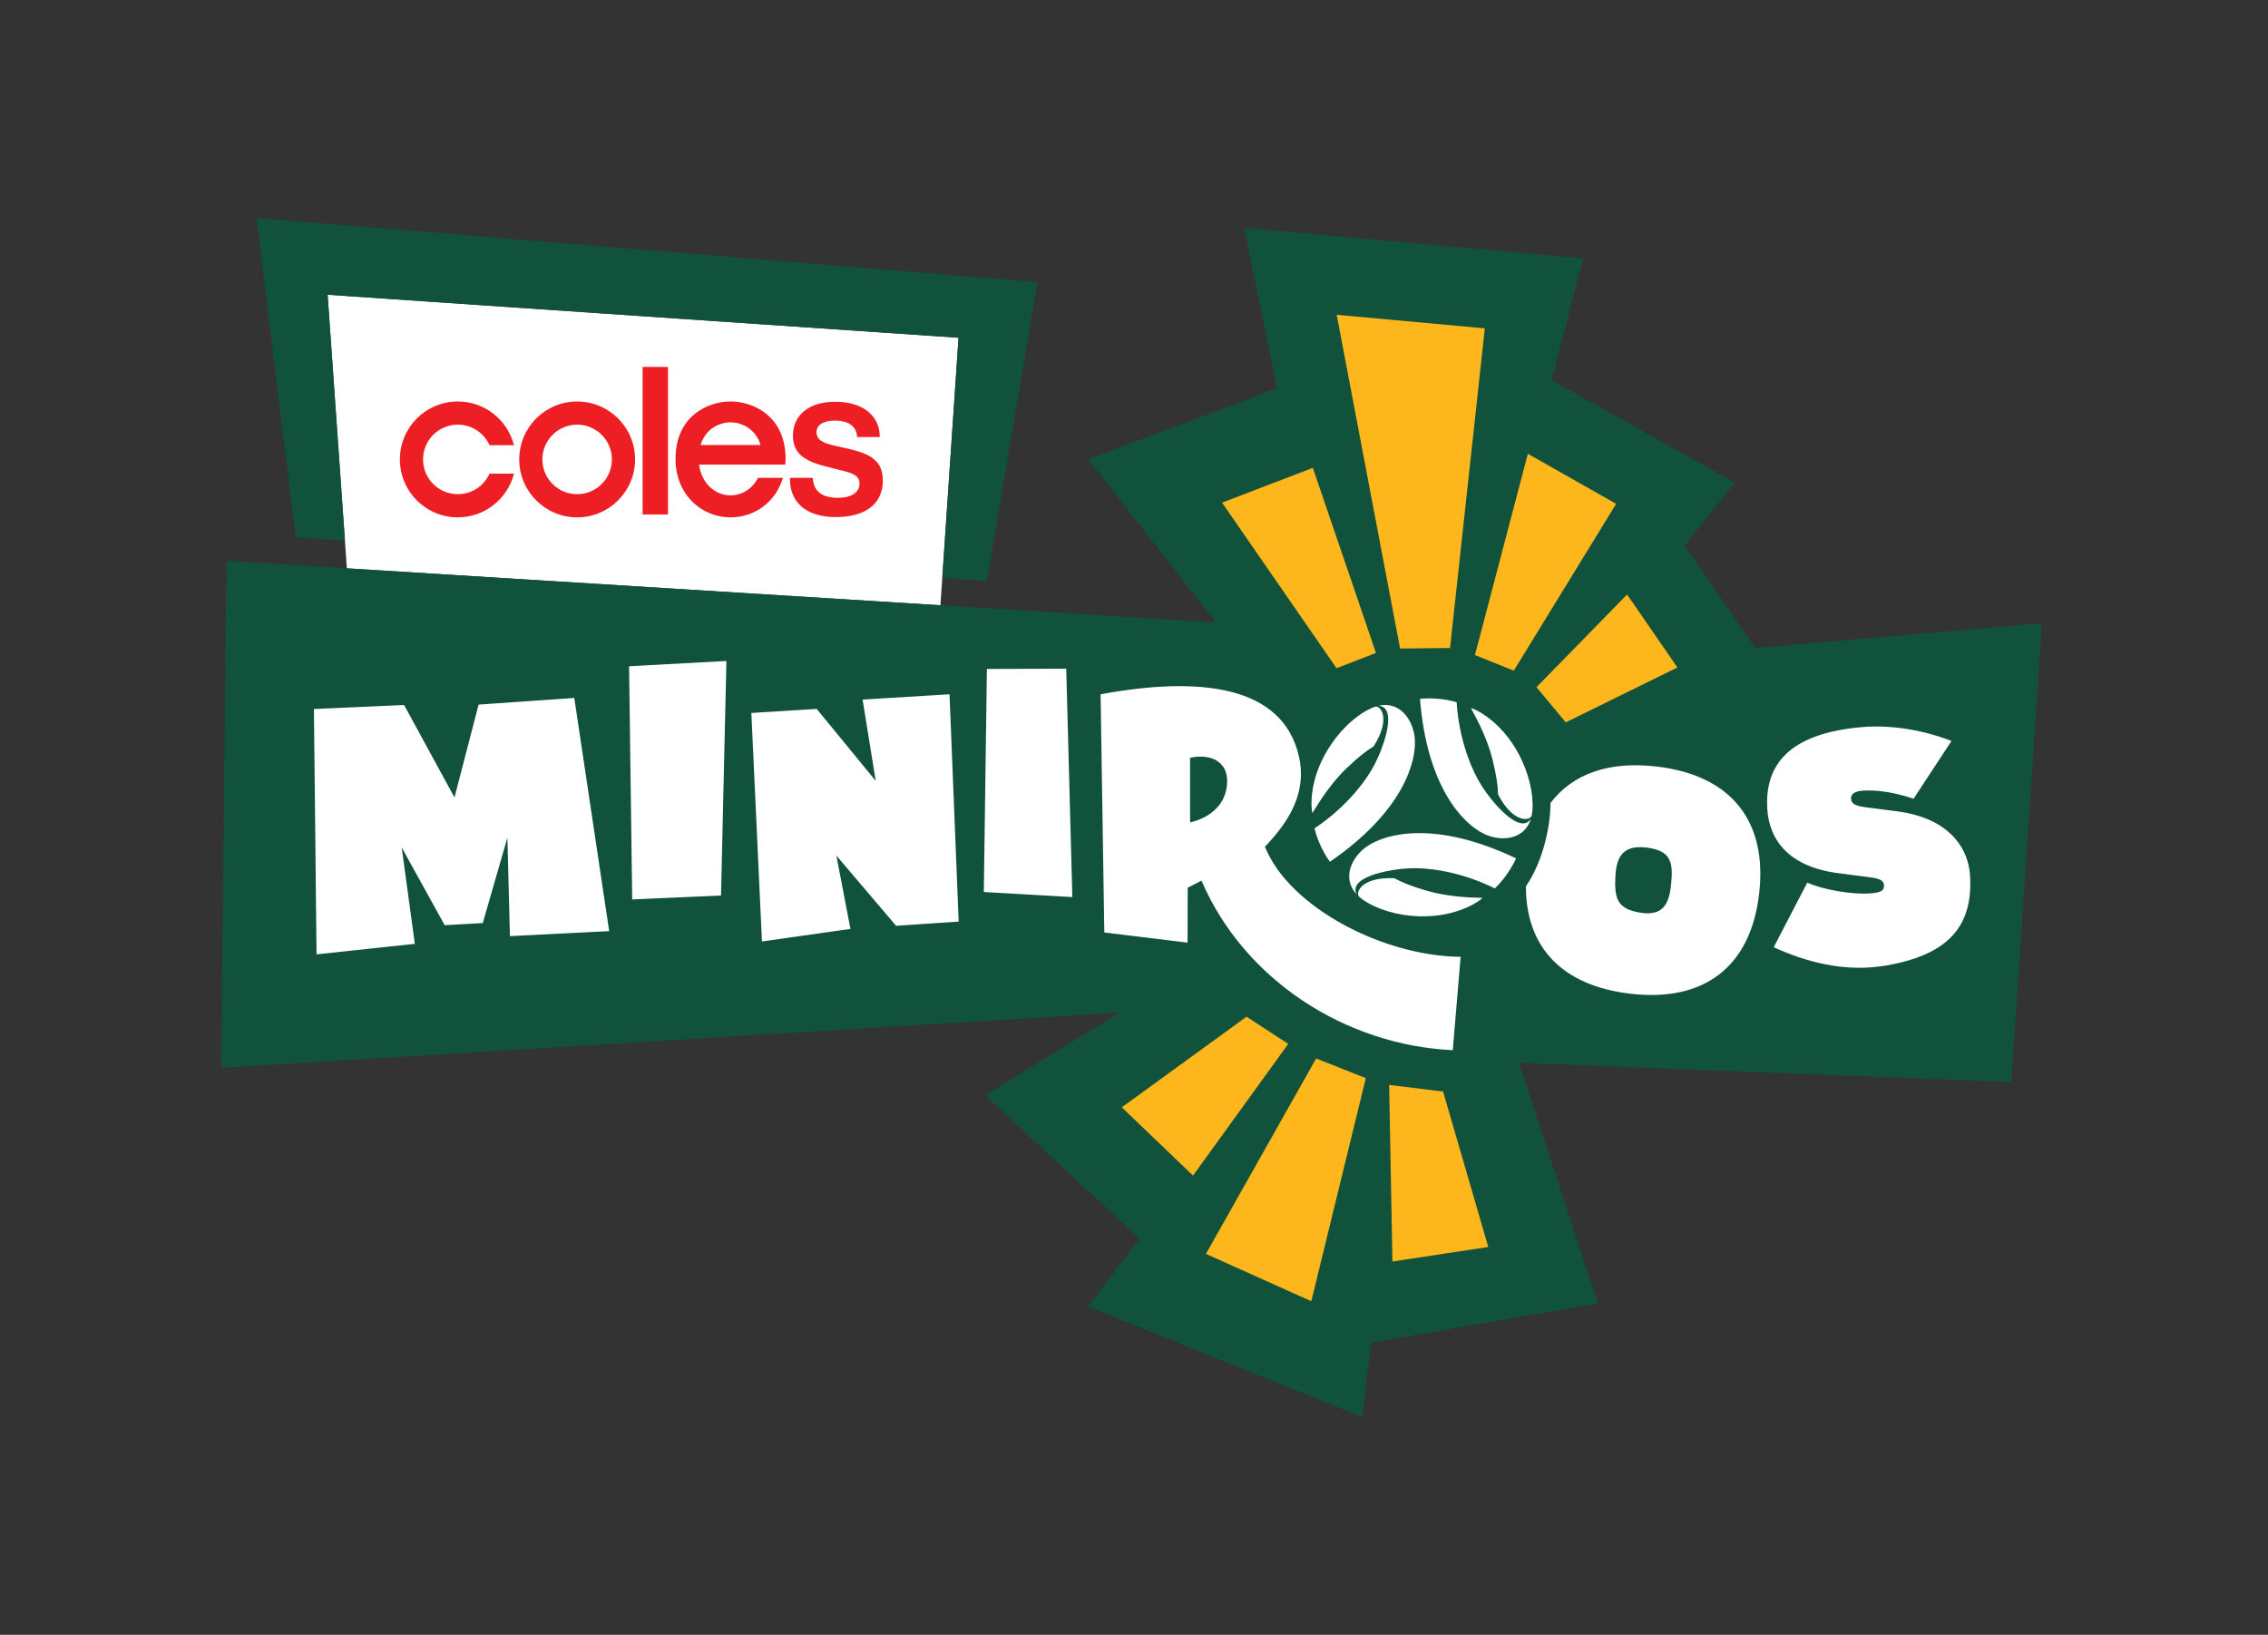 <svg width="111" height="80" viewBox="0 0 111 80" fill="none" xmlns="http://www.w3.org/2000/svg">
<rect x="0" y="0" width="111" height="80" fill="#333333" stroke="none"/>
<path d="M16.033 14.423L46.912 16.527L46.026 29.619L16.976 27.812L16.033 14.423Z" fill="white"/>
<path d="M99.938 30.492L85.901 31.709L82.444 26.689L84.9 23.619L75.936 18.602L77.482 12.647L60.885 11.149L62.508 19.001L53.264 22.473L59.508 30.458L11.084 27.445L10.821 52.257L54.798 49.552L48.209 53.598L55.77 60.608L53.256 63.943L66.668 69.335L67.102 65.704L78.201 63.783L74.349 52.014L98.441 52.95L99.936 30.492H99.938ZM14.477 26.301L12.552 10.666L50.774 13.809L48.297 28.442L46.118 28.28L46.914 16.528L16.035 14.424L16.883 26.466L14.479 26.302L14.477 26.301Z" fill="#11523C"/>
<mask id="mask0_317_3257" style="mask-type:luminance" maskUnits="userSpaceOnUse" x="0" y="0" width="111" height="80">
<path d="M110.76 0H0V80H110.76V0Z" fill="white"/>
</mask>
<g mask="url(#mask0_317_3257)">
<path d="M35.552 32.346L35.288 43.823L30.941 44.014L30.788 32.603L35.552 32.345V32.346ZM52.482 43.898L52.183 32.721L48.3 32.736L48.15 43.65L52.481 43.898H52.482ZM15.492 46.702L20.303 46.187L19.66 41.47L21.764 45.274L23.628 45.169L24.833 40.988L24.957 45.81L29.814 45.564L28.106 34.154L23.423 34.48L22.244 39.024L19.777 34.499L15.364 34.696L15.492 46.703L15.492 46.702ZM37.291 46.072L41.623 45.456L40.933 41.867L43.857 45.304L46.919 45.097L46.471 33.975L42.217 34.234L42.859 38.212L39.971 34.691L36.772 34.889L37.292 46.073L37.291 46.072ZM86.809 46.353C88.333 47.047 90.242 47.602 92.305 47.248C95.26 46.739 96.565 45.406 96.419 42.881C96.323 41.212 95.073 39.995 92.89 39.707L91.269 39.498C90.771 39.431 90.605 39.312 90.593 39.09C90.581 38.883 90.73 38.717 91.191 38.689C91.699 38.66 92.515 38.706 93.654 39.085L95.509 36.259C94.952 36.041 93.143 35.393 91.056 35.587C87.841 35.886 86.357 37.199 86.493 39.566C86.583 41.137 87.582 42.418 89.957 42.727L91.482 42.925C92.012 42.99 92.193 43.091 92.206 43.314C92.222 43.584 92.067 43.688 91.448 43.724C90.67 43.77 89.255 43.556 88.452 43.19L86.809 46.352V46.353ZM71.102 51.389L71.485 46.821C67.721 46.795 63.101 44.41 61.91 41.439C62.7 40.582 64.034 39.09 63.577 37.037C62.793 33.516 58.69 33.084 53.865 33.975L54.047 45.63L58.122 46.128L58.129 43.441L58.803 43.094C60.883 47.947 65.851 51.148 71.102 51.39M58.245 40.243V37.086C59.021 36.895 60.162 37.101 60.051 38.401C59.919 39.949 58.245 40.243 58.245 40.243ZM86.093 43.752C85.673 47.31 83.412 49.054 79.777 48.626C76.468 48.234 74.677 46.365 74.682 43.372C75.104 42.751 75.43 41.994 75.649 41.101C75.805 40.463 75.881 39.862 75.882 39.297C76.968 37.865 78.743 37.234 81.09 37.511C84.725 37.94 86.516 40.18 86.093 43.752ZM80.631 41.482C79.515 41.333 79.106 41.82 79.058 42.922C79.014 43.949 79.141 44.472 80.256 44.658C81.358 44.842 81.69 44.287 81.79 43.245C81.891 42.202 81.783 41.636 80.631 41.482ZM65.202 36.349C64.077 37.95 64.144 39.411 64.228 39.79C64.337 39.644 64.939 38.522 65.913 37.585C66.432 37.087 66.854 36.751 67.207 36.538C67.22 36.53 67.23 36.519 67.238 36.505C68.063 35.2 67.598 34.55 67.322 34.577C67.318 34.577 67.314 34.578 67.311 34.579C66.631 34.811 65.82 35.468 65.201 36.348M65.09 42.171C64.79 41.769 64.476 41.135 64.333 40.534C64.333 40.534 66.022 39.49 67.094 37.731C67.333 37.34 67.573 36.808 67.738 36.29C67.887 35.822 67.971 35.364 67.932 35.041C67.881 34.609 67.61 34.548 67.492 34.541C67.486 34.541 67.484 34.531 67.492 34.53C68.54 34.307 69.184 35.264 69.245 36.178C69.32 37.273 68.683 39.699 65.09 42.171ZM74.483 37.208C73.659 35.434 72.359 34.761 71.989 34.645C72.061 34.812 72.732 35.895 73.056 37.206C73.228 37.905 73.308 38.438 73.316 38.85C73.316 38.865 73.322 38.88 73.329 38.894C74.047 40.261 74.842 40.183 74.957 39.931C74.959 39.927 74.96 39.924 74.961 39.92C75.1 39.215 74.936 38.184 74.483 37.208ZM69.497 34.2C69.996 34.141 70.701 34.186 71.292 34.363C71.292 34.363 71.352 36.348 72.339 38.156C72.558 38.558 72.9 39.032 73.265 39.434C73.596 39.797 73.951 40.098 74.25 40.227C74.651 40.399 74.839 40.194 74.903 40.095C74.907 40.09 74.916 40.094 74.914 40.1C74.582 41.12 73.432 41.198 72.609 40.795C71.624 40.311 69.841 38.549 69.497 34.2ZM69.098 44.817C71.047 44.99 72.278 44.201 72.565 43.939C72.384 43.917 71.112 43.958 69.813 43.582C69.122 43.382 68.619 43.184 68.259 42.985C68.246 42.978 68.23 42.975 68.215 42.975C66.671 42.913 66.342 43.64 66.503 43.867C66.505 43.869 66.508 43.872 66.511 43.875C67.052 44.348 68.026 44.722 69.098 44.818M74.196 42.002C73.999 42.463 73.606 43.052 73.157 43.475C73.157 43.475 71.408 42.534 69.349 42.485C68.891 42.474 68.309 42.532 67.779 42.649C67.299 42.754 66.861 42.911 66.6 43.105C66.25 43.366 66.333 43.631 66.386 43.736C66.389 43.742 66.382 43.748 66.377 43.743C65.66 42.947 66.167 41.911 66.928 41.4C67.84 40.788 70.257 40.127 74.196 42.002Z" fill="white"/>
<path d="M67.343 31.952L65.411 32.699L59.809 24.597L64.252 22.894L67.343 31.952ZM76.632 35.349L82.096 32.663L79.633 29.092L75.198 33.627L76.632 35.349ZM70.967 31.71L72.67 16.068L65.42 15.404L68.523 31.736L70.967 31.71ZM74.087 32.819L79.098 24.654L74.776 22.207L72.186 32.055L74.087 32.819ZM67.987 53.089L68.148 61.733L72.838 61.021L70.628 53.416L67.987 53.089ZM59.02 61.358L64.177 63.675L66.846 52.759L64.415 51.796L59.021 61.358L59.02 61.358ZM54.904 54.187L58.388 57.527L63.049 51.084L61.007 49.752L54.904 54.186V54.187Z" fill="#FDB71C"/>
<path d="M23.959 21.787C23.694 21.194 23.099 20.78 22.406 20.78C21.466 20.78 20.705 21.542 20.705 22.482C20.705 23.422 21.466 24.183 22.406 24.183C23.099 24.183 23.694 23.769 23.959 23.176H25.155C24.845 24.406 23.732 25.317 22.406 25.317C20.84 25.317 19.571 24.047 19.571 22.482C19.571 20.916 20.84 19.647 22.406 19.647C23.732 19.647 24.845 20.557 25.155 21.787H23.959ZM29.947 22.482C29.947 21.542 29.186 20.78 28.246 20.78C27.306 20.78 26.545 21.542 26.545 22.482C26.545 23.422 27.306 24.183 28.246 24.183C29.186 24.183 29.947 23.422 29.947 22.482ZM31.082 22.482C31.082 24.047 29.813 25.317 28.247 25.317C26.681 25.317 25.412 24.047 25.412 22.482C25.412 20.916 26.681 19.647 28.247 19.647C29.813 19.647 31.082 20.916 31.082 22.482ZM31.45 17.954V25.179H32.692V17.954H31.45ZM35.754 20.667C35.237 20.667 34.533 20.961 34.286 21.777H37.224C36.977 20.961 36.272 20.668 35.755 20.667M37.295 22.737L34.214 22.736C34.333 23.66 35.004 24.24 35.755 24.24C36.31 24.24 36.821 23.923 37.099 23.385H38.318C37.96 24.585 36.913 25.318 35.755 25.317C34.324 25.317 33.059 24.194 33.062 22.453C33.059 20.354 34.654 19.646 35.754 19.646C36.856 19.646 38.451 20.354 38.447 22.453C38.447 22.55 38.444 22.644 38.436 22.736H37.294L37.295 22.737ZM40.913 25.303C41.627 25.303 42.215 25.139 42.611 24.829C43.002 24.521 43.208 24.073 43.208 23.529C43.208 22.538 42.611 22.212 41.507 21.956L40.836 21.806C40.296 21.683 39.961 21.529 39.961 21.144C39.961 20.798 40.299 20.582 40.843 20.582C41.534 20.582 41.916 20.857 41.946 21.375V21.385H43.058V21.374C43.058 20.865 42.856 20.436 42.476 20.131C42.09 19.823 41.54 19.661 40.883 19.661C40.226 19.661 39.722 19.818 39.356 20.116C38.998 20.408 38.808 20.822 38.808 21.314C38.808 21.743 38.939 22.057 39.22 22.3C39.477 22.521 39.87 22.692 40.46 22.837L41.251 23.037C41.791 23.172 42.066 23.306 42.066 23.668C42.066 24.095 41.662 24.36 41.013 24.36C40.233 24.36 39.829 24.048 39.78 23.407V23.384H38.657V23.408C38.657 24.612 39.479 25.303 40.913 25.303Z" fill="#ED1F24"/>
</g>
</svg>
